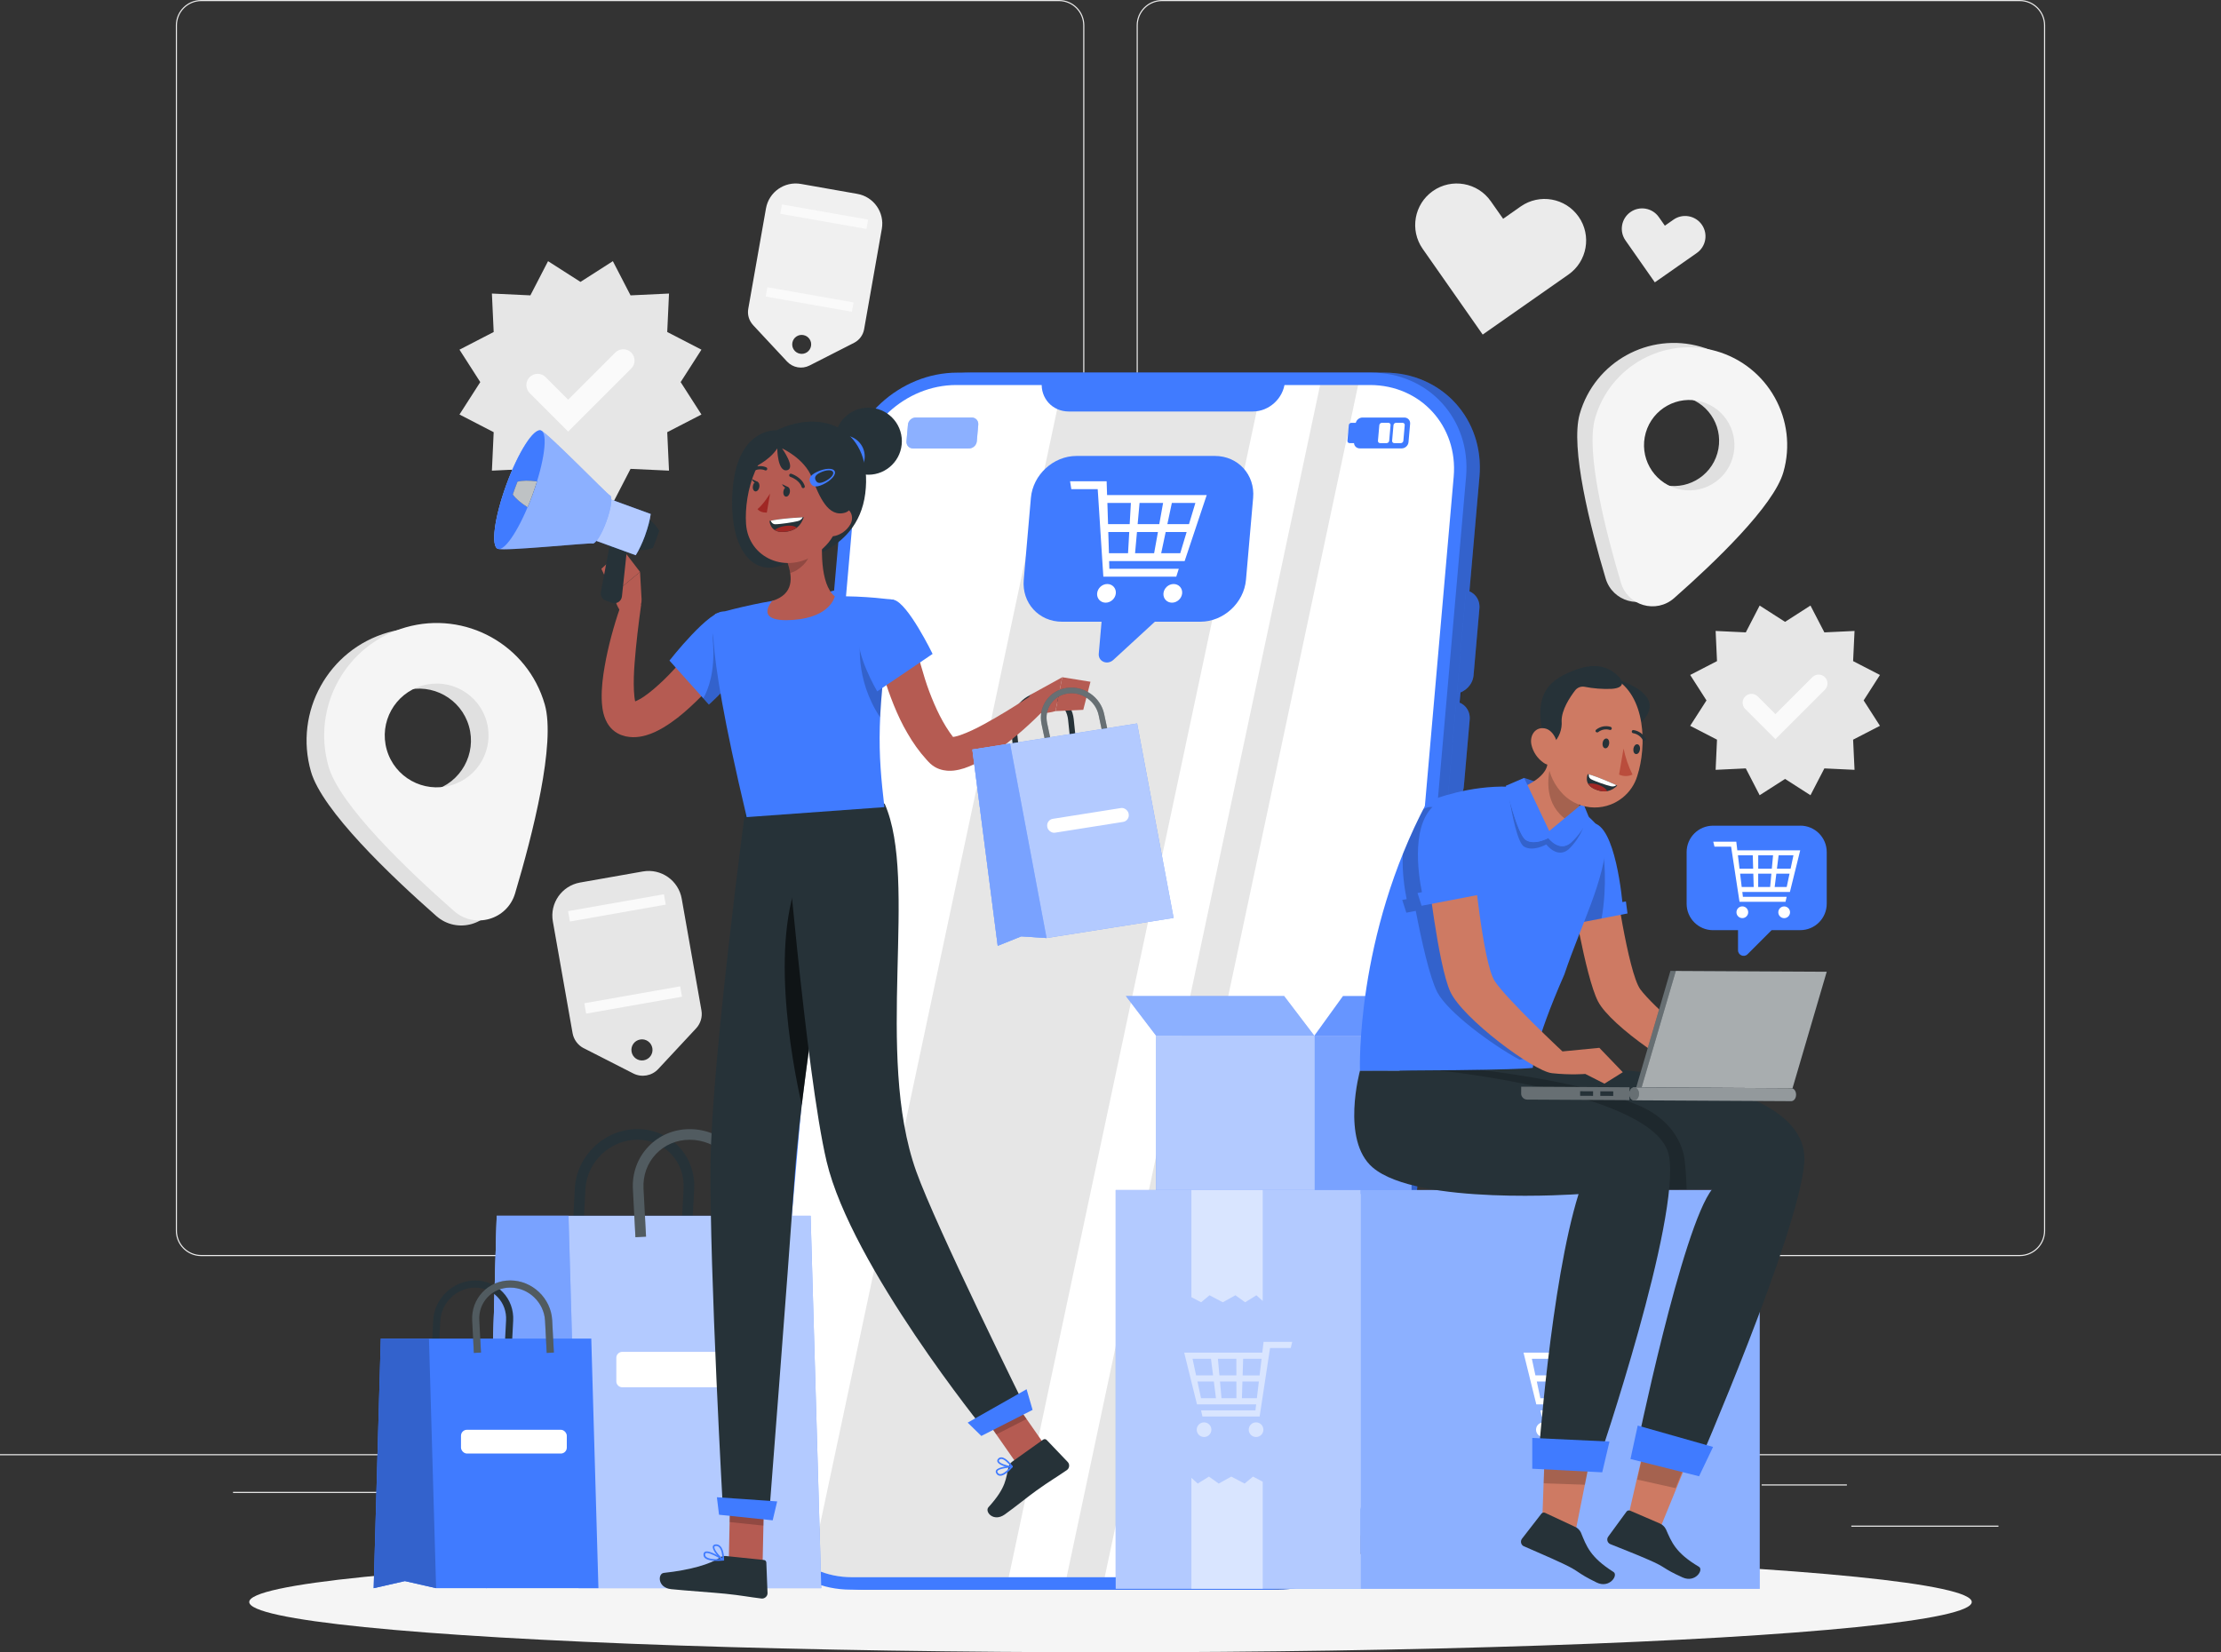 <?xml version="1.0" encoding="UTF-8"?>
<svg id="Layer_2" data-name="Layer 2" xmlns="http://www.w3.org/2000/svg" viewBox="0 0 500 372.06">
  <rect x="0" y="0" width="500" height="372.06" fill="#333333" stroke="none"/>
  <defs>
    <style>
      .cls-1 {
        fill: #f0f0f0;
      }

      .cls-2, .cls-3, .cls-4, .cls-5, .cls-6, .cls-7, .cls-8, .cls-9 {
        fill: #fff;
      }

      .cls-10 {
        fill: #fafafa;
      }

      .cls-11, .cls-5 {
        opacity: .5;
      }

      .cls-3, .cls-8 {
        opacity: .4;
      }

      .cls-12 {
        fill: #ba4d3c;
      }

      .cls-13, .cls-9 {
        opacity: .6;
      }

      .cls-14 {
        fill: #f5f5f5;
      }

      .cls-4, .cls-15 {
        opacity: .3;
      }

      .cls-16, .cls-17, .cls-7 {
        opacity: .2;
      }

      .cls-18 {
        fill: #e0e0e0;
      }

      .cls-6 {
        opacity: .7;
      }

      .cls-19 {
        fill: #e6e6e6;
      }

      .cls-20 {
        fill: #ce7a63;
      }

      .cls-17, .cls-8, .cls-21 {
        isolation: isolate;
      }

      .cls-22 {
        fill: #b55b52;
      }

      .cls-23 {
        opacity: .1;
      }

      .cls-24 {
        fill: #ebebeb;
      }

      .cls-25, .cls-21 {
        fill: #407bff;
      }

      .cls-26 {
        fill: #a02724;
      }

      .cls-27 {
        fill: #263238;
      }
    </style>
  </defs>
  <g id="Background_Complete" data-name="Background Complete">
    <rect class="cls-24" x="416.78" y="343.54" width="33.12" height=".25"/>
    <rect class="cls-24" x="322.53" y="346.26" width="8.69" height=".25"/>
    <rect class="cls-24" x="396.59" y="334.26" width="19.19" height=".25"/>
    <rect class="cls-24" x="52.46" y="335.94" width="43.19" height=".25"/>
    <rect class="cls-24" x="104.56" y="335.94" width="6.33" height=".25"/>
    <rect class="cls-24" x="131.47" y="340.16" width="93.68" height=".25"/>
    <g>
      <path class="cls-24" d="m238.4,282.85H45.3c-3.15,0-5.71-2.56-5.71-5.71V5.71c0-3.15,2.56-5.71,5.71-5.71h193.1c3.15,0,5.71,2.56,5.71,5.71v271.43c0,3.15-2.56,5.71-5.71,5.71ZM45.3.25c-3.01,0-5.46,2.45-5.46,5.46v271.43c0,3.01,2.45,5.46,5.46,5.46h193.1c3.01,0,5.46-2.45,5.46-5.46V5.71c0-3.01-2.45-5.46-5.46-5.46H45.3Z"/>
      <path class="cls-24" d="m454.7,282.85h-193.1c-3.15,0-5.71-2.56-5.71-5.71V5.71c0-3.15,2.56-5.71,5.71-5.71h193.1c3.15,0,5.71,2.56,5.71,5.71v271.43c0,3.15-2.56,5.71-5.71,5.71ZM261.6.25c-3.01,0-5.46,2.45-5.46,5.46v271.43c0,3.01,2.45,5.46,5.46,5.46h193.1c3.01,0,5.46-2.45,5.46-5.46V5.71c0-3.01-2.45-5.46-5.46-5.46h-193.1Z"/>
    </g>
    <rect class="cls-24" y="327.45" width="500" height=".25"/>
    <g>
      <polygon class="cls-19" points="130.68 63.48 137.97 58.81 141.95 66.51 150.61 66.1 150.21 74.76 157.91 78.74 153.23 86.04 157.91 93.34 150.21 97.32 150.61 105.98 141.95 105.58 137.97 113.28 130.68 108.6 123.38 113.28 119.4 105.58 110.74 105.98 111.14 97.32 103.44 93.34 108.12 86.04 103.44 78.74 111.14 74.76 110.74 66.1 119.4 66.51 123.38 58.81 130.68 63.48"/>
      <path class="cls-10" d="m127.91,97.18l-8.67-8.67c-.99-.99-.99-2.6,0-3.59h0c.99-.99,2.6-.99,3.59,0l5.08,5.08,10.61-10.61c.99-.99,2.6-.99,3.59,0h0c.99.99.99,2.6,0,3.59l-14.2,14.2Z"/>
    </g>
    <g>
      <polygon class="cls-19" points="401.86 140.03 407.58 136.36 410.71 142.4 417.5 142.08 417.18 148.87 423.22 151.99 419.55 157.72 423.22 163.44 417.18 166.56 417.5 173.35 410.71 173.03 407.58 179.07 401.86 175.4 396.14 179.07 393.02 173.03 386.23 173.35 386.54 166.56 380.5 163.44 384.17 157.72 380.5 151.99 386.54 148.87 386.23 142.08 393.02 142.4 396.14 136.36 401.86 140.03"/>
      <path class="cls-10" d="m399.69,166.45l-6.8-6.8c-.78-.78-.78-2.04,0-2.82h0c.78-.78,2.04-.78,2.82,0l3.98,3.98,8.32-8.32c.78-.78,2.04-.78,2.82,0h0c.78.78.78,2.04,0,2.82l-11.14,11.14Z"/>
    </g>
    <g>
      <path class="cls-19" d="m131.41,236.03l11.15,5.69c1.88.96,4.17.56,5.62-.99l8.53-9.16c1.01-1.09,1.46-2.59,1.2-4.05l-4.44-25.15c-.73-4.11-4.65-6.86-8.76-6.13l-14.12,2.49c-4.11.73-6.86,4.65-6.13,8.76l4.44,25.15c.26,1.46,1.19,2.72,2.51,3.4Zm12.7-1.95c1.29-.23,2.52.63,2.75,1.93.23,1.29-.63,2.52-1.93,2.75-1.29.23-2.52-.63-2.75-1.93-.23-1.29.63-2.52,1.93-2.75Z"/>
      <rect class="cls-10" x="131.59" y="223.99" width="21.91" height="2.37" transform="translate(322.02 422.18) rotate(170)"/>
      <rect class="cls-10" x="127.93" y="203.25" width="21.91" height="2.37" transform="translate(311.16 381.65) rotate(170)"/>
    </g>
    <g>
      <path class="cls-1" d="m169.52,73.19l7.67,8.23c1.3,1.39,3.36,1.75,5.05.89l10.03-5.11c1.19-.61,2.03-1.74,2.26-3.05l3.99-22.62c.65-3.7-1.82-7.22-5.51-7.87l-12.7-2.24c-3.7-.65-7.22,1.82-7.87,5.51l-3.99,22.62c-.23,1.32.17,2.66,1.08,3.64Zm11.33,2.26c1.16.2,1.94,1.31,1.73,2.47-.2,1.16-1.31,1.94-2.47,1.73-1.16-.2-1.94-1.31-1.73-2.47.2-1.16,1.31-1.94,2.47-1.73Z"/>
      <rect class="cls-10" x="172.41" y="66.38" width="19.7" height="2.13" transform="translate(350.05 165.51) rotate(-170)"/>
      <rect class="cls-10" x="175.7" y="47.73" width="19.7" height="2.13" transform="translate(359.81 129.07) rotate(-170)"/>
    </g>
    <path class="cls-24" d="m355.38,48.79h0c-2.96-4.23-8.8-5.26-13.03-2.3l-3.96,2.78-2.78-3.96c-2.96-4.23-8.8-5.26-13.03-2.3h0c-4.23,2.96-5.26,8.8-2.3,13.03l13.51,19.3,19.3-13.51c4.23-2.96,5.26-8.8,2.3-13.03Z"/>
    <path class="cls-24" d="m383.12,50.59h0c-1.45-2.07-4.31-2.58-6.38-1.13l-1.94,1.36-1.36-1.94c-1.45-2.07-4.31-2.58-6.38-1.13h0c-2.07,1.45-2.58,4.31-1.13,6.38l6.61,9.45,9.45-6.61c2.07-1.45,2.58-4.31,1.13-6.38Z"/>
    <g>
      <path class="cls-18" d="m87.36,142.41c-13.44,3.85-21.21,17.88-17.36,31.32,2.5,8.73,17.81,23.37,28.24,32.55,4.65,4.09,11.98,1.99,13.75-3.94,3.97-13.31,9.2-33.84,6.69-42.57-3.85-13.44-17.88-21.21-31.32-17.36Zm10.2,35.57c-6.2,1.78-12.68-1.81-14.45-8.01-1.78-6.2,1.81-12.68,8.01-14.45,6.2-1.78,12.68,1.81,14.45,8.01,1.78,6.2-1.81,12.68-8.01,14.45Z"/>
      <path class="cls-14" d="m91.32,141.27c-13.44,3.85-21.21,17.88-17.36,31.32,2.5,8.73,17.81,23.37,28.24,32.55,4.65,4.09,11.98,1.99,13.75-3.94,3.97-13.31,9.2-33.84,6.69-42.57-3.85-13.44-17.88-21.21-31.32-17.36Zm10.2,35.57c-6.2,1.78-12.68-1.81-14.45-8.01-1.78-6.2,1.81-12.68,8.01-14.45,6.2-1.78,12.68,1.81,14.45,8.01s-1.81,12.68-8.01,14.45Z"/>
    </g>
    <g>
      <path class="cls-18" d="m382.91,78.08c-11.7-3.36-23.91,3.41-27.27,15.12-2.18,7.6,2.37,25.47,5.83,37.07,1.54,5.17,7.92,7,11.97,3.43,9.08-8,22.41-20.74,24.59-28.35,3.36-11.7-3.41-23.91-15.12-27.27Zm-8.88,30.97c-5.4-1.55-8.53-7.18-6.98-12.59,1.55-5.4,7.18-8.53,12.59-6.98,5.4,1.55,8.53,7.18,6.98,12.59s-7.18,8.53-12.59,6.98Z"/>
      <path class="cls-14" d="m386.36,79.06c-11.7-3.36-23.91,3.41-27.27,15.12-2.18,7.6,2.37,25.47,5.83,37.07,1.54,5.17,7.92,7,11.97,3.43,9.08-8,22.41-20.74,24.59-28.35,3.36-11.7-3.41-23.91-15.12-27.27Zm-8.88,30.97c-5.4-1.55-8.53-7.18-6.98-12.59,1.55-5.4,7.18-8.53,12.59-6.98,5.4,1.55,8.53,7.18,6.98,12.59-1.55,5.4-7.18,8.53-12.59,6.98Z"/>
    </g>
  </g>
  <g id="Shadow">
    <ellipse id="_Path_" data-name="&amp;lt;Path&amp;gt;" class="cls-14" cx="250" cy="360.74" rx="193.89" ry="11.32"/>
  </g>
  <g id="Device">
    <g>
      <g>
        <path class="cls-25" d="m188.5,132.92h10.7c2.29,0,3.99,1.86,3.78,4.15l-1.97,22.57c-.2,2.29-2.22,4.15-4.51,4.15h-10.7c-2.29,0-3.99-1.86-3.78-4.15l1.97-22.57c.2-2.29,2.22-4.15,4.51-4.15Z"/>
        <path class="cls-17" d="m308.2,128.1h16.72c3.58,0,6.23,2.9,5.91,6.48l-2.06,23.57c-.31,3.58-3.47,6.48-7.05,6.48h-16.72c-3.58,0-6.23-2.9-5.91-6.48l2.06-23.57c.31-3.58,3.47-6.48,7.05-6.48Z"/>
        <path class="cls-17" d="m304.77,167.26h16.72c3.58,0,6.23,2.9,5.91,6.48l-2.06,23.57c-.31,3.58-3.47,6.48-7.05,6.48h-16.72c-3.58,0-6.23-2.9-5.91-6.48l2.06-23.57c.31-3.58,3.47-6.48,7.05-6.48Z"/>
        <path class="cls-25" d="m218.51,83.91h93.16c12.95,0,22.52,10.49,21.39,23.44l-19.88,227.17c-1.13,12.95-12.55,23.44-25.49,23.44h-93.16c-12.95,0-22.52-10.49-21.39-23.44l19.87-227.17c1.13-12.95,12.55-23.44,25.49-23.44Z"/>
        <path class="cls-17" d="m218.51,83.91h93.16c12.95,0,22.52,10.49,21.39,23.44l-19.88,227.17c-1.13,12.95-12.55,23.44-25.49,23.44h-93.16c-12.95,0-22.52-10.49-21.39-23.44l19.87-227.17c1.13-12.95,12.55-23.44,25.49-23.44Z"/>
        <path class="cls-25" d="m215.5,83.91h93.16c12.95,0,22.52,10.49,21.39,23.44l-19.87,227.17c-1.13,12.95-12.55,23.44-25.49,23.44h-93.16c-12.95,0-22.52-10.49-21.39-23.44l19.88-227.17c1.13-12.95,12.55-23.44,25.49-23.44Z"/>
        <path class="cls-2" d="m327.26,107.35l-19.87,227.16c-1,11.4-11.05,20.65-22.45,20.65h-93.16c-11.4,0-19.84-9.24-18.84-20.65l19.87-227.16c1-11.4,11.05-20.65,22.45-20.65h93.16c11.4,0,19.84,9.24,18.84,20.65Z"/>
        <g class="cls-23">
          <path d="m191.77,355.16h35.32l57.06-268.45h-45l-56.58,266.18c2.69,1.45,5.81,2.28,9.2,2.28Z"/>
          <polygon points="305.75 86.71 297.19 86.71 240.12 355.16 248.69 355.16 305.75 86.71"/>
        </g>
        <path class="cls-25" d="m234.53,86.04c-.31,3.65,2.39,6.6,6.04,6.62h41.5c3.65-.01,6.86-2.97,7.19-6.62h-54.73Z"/>
        <path class="cls-25" d="m306.73,94.02h9.42c.79,0,1.37.64,1.3,1.42l-.36,4.11c-.07.79-.76,1.42-1.55,1.42h-9.42c-.79,0-1.37-.64-1.3-1.42l.36-4.11c.07-.79.76-1.42,1.55-1.42Z"/>
        <path class="cls-21" d="m206.15,94.02h12.61c.89,0,1.54.72,1.47,1.61l-.33,3.74c-.08.89-.86,1.61-1.75,1.61h-12.61c-.89,0-1.54-.72-1.47-1.61l.33-3.74c.08-.89.86-1.61,1.75-1.61Z"/>
        <path class="cls-8" d="m206.15,94.02h12.61c.89,0,1.54.72,1.47,1.61l-.33,3.74c-.08.89-.86,1.61-1.75,1.61h-12.61c-.89,0-1.54-.72-1.47-1.61l.33-3.74c.08-.89.86-1.61,1.75-1.61Z"/>
        <path class="cls-25" d="m304.22,95.21h1.48c.29,0,.5.23.48.52l-.31,3.53c-.03.29-.28.52-.57.52h-1.48c-.29,0-.5-.23-.48-.52l.31-3.53c.03-.29.28-.52.57-.52Z"/>
        <path class="cls-2" d="m314.28,95.21h1.48c.29,0,.5.23.48.52l-.31,3.53c-.03.29-.28.52-.57.52h-1.48c-.29,0-.5-.23-.48-.52l.31-3.53c.03-.29.28-.52.57-.52Z"/>
        <path class="cls-2" d="m311.09,95.21h1.48c.29,0,.5.23.48.52l-.31,3.53c-.03.29-.28.52-.57.52h-1.48c-.29,0-.5-.23-.48-.52l.31-3.53c.03-.29.28-.52.57-.52Z"/>
        <g>
          <g>
            <path class="cls-25" d="m327.83,157.99l-2.03,23.23c1.95-.36,3.56-2.05,3.74-4.07l1.32-15.08c.18-2.03-1.13-3.71-3.02-4.07Z"/>
            <path class="cls-17" d="m327.83,157.99l-2.03,23.23c1.95-.36,3.56-2.05,3.74-4.07l1.32-15.08c.18-2.03-1.13-3.71-3.02-4.07Z"/>
          </g>
          <g>
            <path class="cls-25" d="m330.02,132.92l-2.03,23.23c1.95-.36,3.56-2.05,3.74-4.07l1.32-15.08c.18-2.03-1.13-3.71-3.02-4.07Z"/>
            <path class="cls-17" d="m330.02,132.92l-2.03,23.23c1.95-.36,3.56-2.05,3.74-4.07l1.32-15.08c.18-2.03-1.13-3.71-3.02-4.07Z"/>
          </g>
        </g>
      </g>
      <g>
        <path class="cls-25" d="m273.51,102.67h-31.16c-5.21,0-9.81,4.23-10.27,9.44l-1.61,18.45c-.46,5.21,3.4,9.44,8.61,9.44h8.91l-.63,7.18c-.16,1.78,1.92,2.67,3.29,1.41l9.34-8.59h10.24c5.21,0,9.81-4.23,10.27-9.44l1.61-18.45c.46-5.21-3.4-9.44-8.61-9.44Z"/>
        <g>
          <path class="cls-2" d="m264.19,111.48h-14.96c-.04-1.24-.06-1.86-.1-3.1h-8.23c.11.71.17,1.06.28,1.77h5.94c.03.53.05.8.09,1.33.17,2.62.25,3.93.42,6.55.05.71.07,1.06.11,1.77.17,2.62.25,3.93.42,6.55.09,1.4.14,2.1.23,3.5h16.42c.23-.71.34-1.06.56-1.77h-15.63c-.02-.69-.03-1.04-.05-1.73h17c.88-2.62,1.31-3.93,2.19-6.55.24-.71.35-1.06.59-1.77.88-2.62,1.31-3.93,2.19-6.55h-7.48Zm-14.9,1.77h5.3c-.11,1.91-.16,2.87-.27,4.78h-4.87c-.06-1.91-.09-2.87-.15-4.78Zm.36,11.33c-.06-1.91-.09-2.87-.15-4.78h4.72c-.11,1.91-.16,2.87-.27,4.78h-4.29Zm10.17,0h-4.29c.17-1.91.26-2.87.43-4.78h4.72c-.34,1.91-.51,2.87-.86,4.78Zm1.17-6.55h-4.88c.17-1.91.26-2.87.43-4.78h5.3c-.34,1.91-.51,2.87-.86,4.78Zm4.71,6.55h-4.29c.41-1.91.61-2.87,1.01-4.78h4.72c-.58,1.91-.86,2.87-1.44,4.78Zm1.97-6.55h-4.87c.41-1.91.61-2.87,1.01-4.78h5.3c-.58,1.91-.86,2.87-1.44,4.78Z"/>
          <path class="cls-2" d="m249.28,131.51c-1.16,0-2.18.94-2.29,2.1-.1,1.16.76,2.1,1.92,2.1s2.18-.94,2.29-2.1c.1-1.16-.76-2.1-1.92-2.1Z"/>
          <path class="cls-2" d="m264.21,131.51c-1.16,0-2.18.94-2.29,2.1-.1,1.16.76,2.1,1.92,2.1s2.18-.94,2.29-2.1c.1-1.16-.76-2.1-1.92-2.1Z"/>
        </g>
      </g>
    </g>
  </g>
  <g id="Box">
    <g>
      <g>
        <rect class="cls-25" x="260.27" y="233.23" width="35.63" height="35.63"/>
        <rect class="cls-25" x="295.89" y="233.23" width="21.88" height="35.63"/>
        <polygon class="cls-25" points="289.09 224.29 253.46 224.29 260.27 233.23 295.89 233.23 289.09 224.29"/>
        <rect class="cls-4" x="295.89" y="233.23" width="21.88" height="35.63"/>
        <polygon class="cls-3" points="289.09 224.29 253.46 224.29 260.27 233.23 295.89 233.23 289.09 224.29"/>
        <polygon class="cls-25" points="302.34 224.29 324.22 224.29 317.78 233.23 295.89 233.23 302.34 224.29"/>
        <rect class="cls-9" x="260.27" y="233.23" width="35.63" height="35.63"/>
        <polygon class="cls-7" points="302.34 224.29 324.22 224.29 317.78 233.23 295.89 233.23 302.34 224.29"/>
      </g>
      <g>
        <g>
          <g>
            <rect class="cls-25" x="306.35" y="267.97" width="89.8" height="89.8"/>
            <rect class="cls-3" x="306.35" y="267.97" width="89.8" height="89.8"/>
            <rect class="cls-25" x="251.17" y="267.97" width="55.16" height="89.8"/>
            <rect class="cls-9" x="251.17" y="267.97" width="55.16" height="89.8"/>
          </g>
          <polygon class="cls-5" points="268.21 267.97 268.21 292.09 270.4 293.25 272.29 291.67 275.28 293.25 278.12 291.67 280.32 293.25 282.84 291.67 284.27 292.96 284.27 267.97 268.21 267.97"/>
        </g>
        <polygon class="cls-5" points="284.27 357.77 284.27 333.65 282.08 332.5 280.19 334.07 277.2 332.5 274.36 334.07 272.16 332.5 269.64 334.07 268.21 332.78 268.21 357.77 284.27 357.77"/>
        <g>
          <path class="cls-2" d="m342.98,304.59c.51,2.05.76,3.08,1.27,5.13.14.56.21.83.34,1.39.51,2.05.76,3.08,1.27,5.13h13.32c-.06.54-.1.81-.16,1.35h-12.25c.13.55.19.83.32,1.39h12.87c.17-1.1.25-1.65.42-2.74.31-2.05.47-3.08.78-5.13.08-.55.13-.83.21-1.39.31-2.05.47-3.08.78-5.13.06-.42.09-.62.16-1.04h4.65c.14-.55.21-.83.34-1.39h-6.45c-.12.97-.17,1.46-.29,2.43h-17.59Zm16.98,5.13h-3.82c.05-1.5.07-2.25.11-3.74h4.15c-.18,1.5-.27,2.25-.45,3.74Zm-3.98,5.13c.05-1.5.07-2.25.11-3.75h3.7c-.18,1.5-.27,2.25-.45,3.75h-3.36Zm-4.95-3.75h3.7c0,1.5,0,2.25.01,3.75h-3.36c-.14-1.5-.21-2.25-.34-3.75Zm-.47-5.13h4.16c0,1.5,0,2.25.01,3.74h-3.82c-.14-1.5-.21-2.25-.34-3.74Zm-4.6,5.13h3.7c.19,1.5.28,2.25.47,3.75h-3.36c-.32-1.5-.48-2.25-.8-3.75Zm-1.1-5.13h4.15c.19,1.5.28,2.25.47,3.74h-3.82c-.32-1.5-.48-2.25-.8-3.74Z"/>
          <circle class="cls-2" cx="359.16" cy="321.94" r="1.65"/>
          <circle class="cls-2" cx="347.45" cy="321.94" r="1.65"/>
        </g>
        <g class="cls-11">
          <path class="cls-2" d="m266.59,304.59c.51,2.05.76,3.08,1.27,5.13.14.56.21.83.34,1.39.51,2.05.76,3.08,1.27,5.13h13.32c-.06.54-.1.81-.16,1.35h-12.25c.13.55.19.83.32,1.39h12.87c.17-1.1.25-1.65.42-2.74.31-2.05.47-3.08.78-5.13.08-.55.13-.83.21-1.39.31-2.05.47-3.08.78-5.13.06-.42.09-.62.16-1.04h4.65c.14-.55.21-.83.34-1.39h-6.45c-.12.97-.17,1.46-.29,2.43h-17.59Zm16.98,5.13h-3.82l.11-3.74h4.15c-.18,1.5-.27,2.25-.45,3.74Zm-3.98,5.13c.05-1.5.07-2.25.11-3.75h3.7c-.18,1.5-.27,2.25-.45,3.75h-3.36Zm-4.95-3.75h3.7c0,1.5,0,2.25.01,3.75h-3.36c-.14-1.5-.21-2.25-.34-3.75Zm-.47-5.13h4.16c0,1.5,0,2.25.01,3.74h-3.82c-.14-1.5-.21-2.25-.34-3.74Zm-4.6,5.13h3.7c.19,1.5.28,2.25.47,3.75h-3.36c-.32-1.5-.48-2.25-.8-3.75Zm-1.1-5.13h4.15c.19,1.5.28,2.25.47,3.74h-3.82c-.32-1.5-.48-2.25-.8-3.74Z"/>
          <circle class="cls-2" cx="282.77" cy="321.94" r="1.65"/>
          <circle class="cls-2" cx="271.06" cy="321.94" r="1.65"/>
        </g>
      </g>
    </g>
  </g>
  <g id="Character_2" data-name="Character 2">
    <g>
      <g>
        <g>
          <path class="cls-20" d="m363.36,196.52s3.11,22.39,5.91,26.25c2.8,3.86,15.38,14.54,15.38,14.54l7.95-1.16,5.33,5.04-3.86,2.67-4.25-1.91s-3.17.43-7.22.17c-4.06-.25-19.91-10.96-22.84-16.61-2.92-5.64-6.22-26.38-6.22-26.38l9.81-2.62Z"/>
          <path class="cls-25" d="m366.03,202.99l-.79.14c-.55-5.26-2.75-21.25-8.78-17.14-5.79,3.95-4.17,15.15-3.32,19.34l-.96.17.88,2.76,13.33-2.56-.36-2.73Z"/>
          <path class="cls-16" d="m361,192.41l-1.47-3.15-4.62,4.63s-1.31,1.97-2.64,4c.07,2.99.52,5.78.85,7.44l-.96.17.88,2.76,7.52-1.44c1.37-7.82.43-14.42.43-14.42Z"/>
        </g>
        <path class="cls-27" d="m361.46,152.24s15.9,3.43,7.45,10.99l-6.98-6.11-.47-4.87Z"/>
        <polygon class="cls-20" points="383.53 320.13 373.41 344.92 366.39 342.19 372.05 317.55 383.53 320.13"/>
        <polygon class="cls-17" points="372.55 315.8 368.56 333.17 377.21 335.1 384.03 318.37 372.55 315.8"/>
        <path class="cls-27" d="m375.03,344.34c1.29,2.92,2.16,5.34,7.43,8.46,1.15.66-.79,3.7-3.66,2.41-4.74-2.14-3.5-2.18-7.57-3.94-3.41-1.5-5.94-2.42-8.73-3.57-.07-.03-.14-.07-.2-.12,0,0-.01,0-.02-.01-.49-.37-.59-1.07-.22-1.56l4.1-5.61c.18-.26.52-.35.81-.23l6.64,2.86c.61.25,1.11.71,1.41,1.3Z"/>
        <path class="cls-27" d="m406.18,261.87c-1.29,16.01-24.27,68.89-24.27,68.89l-13.64-3.8s10.42-50.81,17.22-59.22c0,0-2.22.04-5.79.07-12.43.11-41.24.09-49.55-2.12-5.93-1.58-18.32-4.75-15.05-24.59l15.36-.53,17.89-.62s59.6.05,57.83,21.92Z"/>
        <path class="cls-17" d="m379.7,267.81c-12.43.11-41.24.09-49.55-2.12-5.93-1.58-18.32-4.75-15.05-24.59l15.36-.53c12.09,1.43,27.89,3.82,38.66,8.45,5.24,2.25,8.88,6.31,9.95,11.09.31,1.4.54,4.77.63,7.7Z"/>
        <polygon class="cls-20" points="359.81 319.25 354.75 344.52 347.14 344.16 348.04 318.89 359.81 319.25"/>
        <polygon class="cls-17" points="359.81 319.25 348.04 318.89 347.52 334.01 356.79 334.33 359.81 319.25"/>
        <path class="cls-27" d="m355.91,345.12c1.24,3.03,2.05,5.52,7.33,8.86,1.14.74-.93,3.79-3.8,2.37-4.76-2.33-3.5-2.32-7.58-4.25-3.45-1.63-6-2.65-8.79-3.91l-.22-.11s0,0,0,0c-.5-.39-.59-1.11-.2-1.61l4.35-5.61c.2-.25.54-.34.83-.2l6.66,3.11c.62.25,1.13.73,1.42,1.34Z"/>
        <path class="cls-27" d="m306.17,241.08s-4.34,15.63,2.84,21.8c10.05,8.64,46.36,6.01,46.36,6.01-6.27,20.08-9.07,59.95-9.07,59.95h13.61s18.54-54.54,15.8-68.65c-2.74-14.1-51.38-19.09-51.38-19.09l-18.17-.02Z"/>
        <polygon class="cls-25" points="367.06 328.54 382.5 332.43 385.65 325.82 368.69 321.01 367.06 328.54"/>
        <polygon class="cls-25" points="344.95 330.73 360.7 331.54 362.33 324.61 344.95 323.8 344.95 330.73"/>
        <path class="cls-25" d="m352.17,219.44c3.96-11.79,9.01-20.76,9.57-30.81-13.69-19.76-40.46-8.08-40.46-8.08-16.2,30.39-15.12,60.53-15.12,60.53,36.81,0,38.92-.63,38.92-.63,0,0,.14-5.21,7.09-21.01Z"/>
        <path class="cls-17" d="m339.81,179.97c.59,3.47,1.82,9.76,3.28,10.67,2.03,1.22,5.02-.49,5.02-.49,0,0,2.43,3.29,5.02,1.1,1.44-1.38,2.57-3.06,3.3-4.92-.76,1.29-1.71,2.45-2.83,3.44-2.6,2.18-5.03-1.09-5.03-1.09,0,0-3,1.69-5.02.49-1.31-.79-2.85-5.77-3.74-9.19Z"/>
        <g>
          <polygon class="cls-25" points="343.11 175.17 346.77 176.42 343.9 178.92 343.11 175.17"/>
          <polygon class="cls-16" points="343.11 175.17 346.77 176.42 343.9 178.92 343.11 175.17"/>
        </g>
        <path class="cls-20" d="m354.71,178.93l1.01,2.95s-5.22,5.46-6.72,5.52c-1.5.06-5.9-10.27-5.9-10.27,5.81-2.63,5.27-5.52,5.27-5.52l6.33,7.32Z"/>
        <path class="cls-17" d="m352.81,184.72c1.54-1.41,2.91-2.84,2.91-2.84l-1.01-2.95-5.65-6.53c-.72,2.84-1.44,8.79,3.75,12.32Z"/>
        <path class="cls-25" d="m357.69,184c-.94,2.2-2.34,4.18-4.09,5.81-2.6,2.18-5.03-1.09-5.03-1.09,0,0-2.99,1.69-5.01.49s-4.56-12.27-4.56-12.27l4.11-1.77,5.66,11.96,7.63-6.31,1.29,3.19Z"/>
        <path class="cls-20" d="m348.16,161.52c0-1.77.45-3.52,1.33-5.06,2.77-4.86,8.95-6.56,13.81-3.79,7.25,3.92,7.45,15.34,5.3,22.03-.58,1.95-1.75,3.67-3.34,4.94-4.32,3.45-10.62,2.75-14.07-1.57-3.57-4.38-3.1-8.87-3.01-16.58l-.02.02Z"/>
        <path class="cls-27" d="m361.68,166.3c.42.03.67.61.57,1.22-.1.61-.48,1.03-.89.98-.41-.04-.67-.61-.57-1.22.09-.62.47-1.02.89-.98Z"/>
        <path class="cls-27" d="m368.61,167.6c.42.04.68.59.58,1.22-.1.62-.48,1.03-.9.98-.42-.04-.66-.6-.57-1.22.1-.61.47-1.03.89-.98Z"/>
        <path class="cls-27" d="m359.82,164.84c.72-.56,1.68-.74,2.55-.48h0s0,0,.01,0c.19.06.39-.04.45-.22h0c.06-.19-.04-.39-.22-.46-1.13-.35-2.36-.11-3.29.64h0c-.15.13-.17.35-.05.5.05.04.1.06.16.08.13.06.27.04.37-.06Z"/>
        <path class="cls-27" d="m370.36,166.79h0c.17-.11.22-.33.12-.5-.57-1.04-1.61-1.74-2.79-1.9h0c-.16,0-.29.12-.33.27,0,0,0,0,0,0-.05.2.08.4.27.44.95.15,1.78.73,2.23,1.58.06.1.17.17.29.18.08,0,.15-.04.2-.09Z"/>
        <path class="cls-12" d="m364.5,174.42c.96.44,2.06.44,3.02,0-.93-1.86-1.6-3.84-2.02-5.87l-1.01,5.88Z"/>
        <path class="cls-27" d="m347.68,166.51c-2.99-10.91,1.85-13.75,7.09-15.7,5.24-1.95,8.14-.08,9.82,1.76.52.57,1.56,2.32-1.8,2.55-2.04.08-4.08-.08-6.08-.47-.81-.15-1.64.18-2.13.84-1.16,1.51-3.04,4.35-3.02,6.84.15,1.91-.56,3.79-1.94,5.12l-1.95-.94Z"/>
        <path class="cls-25" d="m343.9,221.29h.01c.73,0,1.32.6,1.31,1.33s-.6,1.32-1.33,1.31c-.73,0-1.32-.6-1.31-1.33,0-.73.6-1.31,1.32-1.31Z"/>
        <path class="cls-25" d="m341.02,235.24h.02c.73,0,1.32.6,1.31,1.33,0,.73-.6,1.32-1.33,1.31-.73,0-1.32-.6-1.31-1.33,0-.72.59-1.31,1.31-1.31Z"/>
        <path class="cls-20" d="m347.76,164.02c2.11.39,3.13,3.38,3.15,5.34.02,2.11-1.5,3.69-3.37,2.43-1.42-.98-2.42-2.45-2.79-4.14-.41-2.08.9-4.02,3.01-3.63Z"/>
        <g>
          <path class="cls-27" d="m357.44,174.31s1.88.39,6.65,2.59c-1.22,1.18-2.8,1.87-5.24.72-2.43-1.15-1.41-3.31-1.41-3.31Z"/>
          <path class="cls-26" d="m360.51,177.01c-1.17-.56-2.15-.68-2.98-.53.23.41.65.81,1.33,1.14,1.17.55,2.14.68,2.98.53-.23-.41-.64-.81-1.32-1.13Z"/>
          <path class="cls-2" d="m357.68,174.36c0,.37-.01.74.42,1.06.96.53,3.64,1.42,4.39,1.59.47.13.91.15,1.4-.21-3.68-1.69-5.59-2.27-6.21-2.44Z"/>
        </g>
        <g>
          <rect class="cls-27" x="365.32" y="244.89" width="18.1" height="2.91" transform="translate(747.42 494.69) rotate(-179.69)"/>
          <path class="cls-27" d="m342.43,244.79h23.03c.75,0,1.36.61,1.36,1.36v1.54h-24.39v-2.91h0Z" transform="translate(707.93 494.37) rotate(-179.69)"/>
          <path class="cls-4" d="m342.43,244.79h23.03c.75,0,1.36.61,1.36,1.36v1.54h-24.39v-2.91h0Z" transform="translate(707.93 494.37) rotate(-179.69)"/>
          <rect class="cls-27" x="360.25" y="245.76" width="2.91" height="1.03" transform="translate(722.09 494.49) rotate(-179.69)"/>
          <rect class="cls-27" x="355.72" y="245.74" width="2.91" height="1.03" transform="translate(713.02 494.43) rotate(-179.69)"/>
          <polygon class="cls-27" points="370.28 244.87 368.35 244.86 376.05 218.63 377.98 218.64 370.28 244.87"/>
          <polygon class="cls-4" points="370.28 244.87 368.35 244.86 376.05 218.63 377.98 218.64 370.28 244.87"/>
          <polygon class="cls-27" points="369.57 244.87 403.54 245.05 411.24 218.82 377.27 218.64 369.57 244.87"/>
          <polygon class="cls-9" points="369.57 244.87 403.54 245.05 411.24 218.82 377.27 218.64 369.57 244.87"/>
          <path class="cls-27" d="m367.91,244.86c.37,0,34.99.19,35.36.19.6,0,1.08.66,1.07,1.46,0,.8-.49,1.45-1.09,1.45-.6,0-34.77-.19-35.36-.19-.6,0-1.08-.66-1.07-1.46,0-.8.49-1.45,1.09-1.45Z"/>
          <path class="cls-5" d="m367.91,244.86c.37,0,34.99.19,35.36.19.6,0,1.08.66,1.07,1.46,0,.8-.49,1.45-1.09,1.45-.6,0-34.77-.19-35.36-.19-.6,0-1.08-.66-1.07-1.46,0-.8.49-1.45,1.09-1.45Z"/>
          <path class="cls-27" d="m366.82,246.31c0,.8.48,1.46,1.07,1.46.6,0,1.08-.64,1.09-1.45,0-.8-.48-1.46-1.07-1.46-.6,0-1.08.64-1.09,1.45Z"/>
          <path class="cls-4" d="m366.82,246.31c0,.8.48,1.46,1.07,1.46.6,0,1.08-.64,1.09-1.45,0-.8-.48-1.46-1.07-1.46-.6,0-1.08.64-1.09,1.45Z"/>
        </g>
        <path class="cls-16" d="m333.43,220.58c-1.63-2.25-3.36-10.54-4.57-17.4l1.57-.3-.37-2.84-.82.15c-.56-5.37-2.78-21.48-8.8-17.99-1.75,3.41-3.28,6.82-4.63,10.2-.21,3.94.42,7.91.86,10.07l-.99.18.92,2.87,2.12-.41c1.28,6.62,3.12,14.99,4.85,18.32,2.26,4.36,11.97,11.64,18.52,15.19,7.33-1.3,9.02-2.22,9.02-2.22,0,0-.24-.29-.5-.9l-1.18.17s-13.07-11.1-15.98-15.1Z"/>
        <g>
          <path class="cls-20" d="m331.64,193.42s2.14,23.38,4.86,27.51c2.72,4.14,15.25,15.83,15.25,15.83l8.3-.81,5.28,5.49-4.13,2.58-4.32-2.19s-3.31.29-7.5-.17c-4.19-.46-20.12-12.34-22.88-18.34-2.76-6-5.17-27.67-5.17-27.67l10.31-2.24Z"/>
          <path class="cls-25" d="m333.5,198.47l-.82.15c-.57-5.46-2.86-22.07-9.12-17.8-6.01,4.1-4.33,15.74-3.45,20.09l-.99.18.91,2.87,13.84-2.65-.37-2.84Z"/>
        </g>
      </g>
      <g>
        <path class="cls-25" d="m405.29,185.93h-19.64c-3.29,0-5.95,2.66-5.95,5.95v11.63c0,3.29,2.66,5.95,5.95,5.95h5.62v4.52c0,1.12,1.36,1.69,2.15.89l5.42-5.42h6.45c3.29,0,5.95-2.66,5.95-5.95v-11.63c0-3.29-2.66-5.95-5.95-5.95Z"/>
        <g>
          <path class="cls-2" d="m400.54,191.48h-9.43c-.09-.78-.14-1.17-.23-1.95h-5.19c.11.45.17.67.28,1.12h3.74c.05.33.08.5.13.84.25,1.65.38,2.48.63,4.13.07.45.1.67.17,1.12.25,1.65.38,2.48.63,4.13.13.88.2,1.32.34,2.2h10.35c.1-.45.15-.67.26-1.12h-9.85c-.05-.44-.08-.65-.13-1.09h10.71c.41-1.65.61-2.48,1.02-4.13.11-.45.17-.67.28-1.12.41-1.65.61-2.48,1.02-4.13h-4.71Zm-9.29,1.12h3.34c.04,1.2.05,1.81.09,3.01h-3.07c-.14-1.2-.22-1.81-.36-3.01Zm.85,7.14c-.14-1.2-.22-1.81-.36-3.01h2.97c.04,1.2.05,1.81.09,3.01h-2.7Zm6.41,0h-2.7c0-1.2,0-1.81,0-3.01h2.97c-.11,1.2-.17,1.81-.28,3.01Zm.38-4.13h-3.07c0-1.2,0-1.81,0-3.01h3.34c-.11,1.2-.17,1.81-.28,3.01Zm3.33,4.13h-2.7c.15-1.2.23-1.81.38-3.01h2.97c-.26,1.2-.39,1.81-.64,3.01Zm.88-4.13h-3.07c.15-1.2.23-1.81.38-3.01h3.34c-.26,1.2-.39,1.81-.64,3.01Z"/>
          <path class="cls-2" d="m392.24,204.1c-.73,0-1.32.59-1.32,1.32s.59,1.32,1.32,1.32,1.32-.59,1.32-1.32-.59-1.32-1.32-1.32Z"/>
          <circle class="cls-2" cx="401.66" cy="205.43" r="1.32"/>
        </g>
      </g>
    </g>
  </g>
  <g id="Bag">
    <g>
      <path class="cls-27" d="m131.22,278.6l-2.39-.13.57-10.84c.39-7.38,6.7-13.38,14.08-13.38,3.6,0,6.91,1.4,9.33,3.95,2.42,2.55,3.65,5.95,3.47,9.55l-.57,10.84-2.39-.13.57-10.84c.15-2.94-.84-5.7-2.81-7.77-1.96-2.07-4.66-3.21-7.59-3.21-6.12,0-11.37,4.98-11.69,11.11l-.57,10.84Z"/>
      <polygon class="cls-25" points="182.49 273.78 111.82 273.78 109.42 357.63 119.9 355.24 130.38 357.63 184.89 357.63 182.49 273.78"/>
      <polygon class="cls-9" points="182.49 273.78 111.82 273.78 109.42 357.63 119.9 355.24 130.38 357.63 184.89 357.63 182.49 273.78"/>
      <polygon class="cls-25" points="130.38 357.63 119.9 355.24 109.42 357.63 111.82 273.78 127.99 273.78 130.38 357.63"/>
      <polygon class="cls-4" points="130.38 357.63 119.9 355.24 109.42 357.63 111.82 273.78 127.99 273.78 130.38 357.63"/>
      <path class="cls-27" d="m167.53,278.6l-.57-10.84c-.32-6.12-5.56-11.11-11.69-11.11-2.93,0-5.63,1.14-7.59,3.21-1.97,2.07-2.96,4.83-2.81,7.77l.57,10.84-2.39.13-.57-10.84c-.19-3.6,1.04-7,3.47-9.55,2.42-2.55,5.73-3.95,9.33-3.95,7.38,0,13.69,6,14.08,13.38l.57,10.84-2.39.13Z"/>
      <g class="cls-16">
        <path class="cls-2" d="m167.53,278.6l-.57-10.84c-.32-6.12-5.56-11.11-11.69-11.11-2.93,0-5.63,1.14-7.59,3.21-1.97,2.07-2.96,4.83-2.81,7.77l.57,10.84-2.39.13-.57-10.84c-.19-3.6,1.04-7,3.47-9.55,2.42-2.55,5.73-3.95,9.33-3.95,7.38,0,13.69,6,14.08,13.38l.57,10.84-2.39.13Z"/>
      </g>
      <path class="cls-2" d="m140.09,304.41h32.85c.74,0,1.34.6,1.34,1.34v5.3c0,.74-.6,1.34-1.34,1.34h-32.85c-.74,0-1.34-.6-1.34-1.34v-5.3c0-.74.6-1.34,1.34-1.34Z"/>
    </g>
    <g>
      <path class="cls-27" d="m98.74,304.66l-1.6-.08.38-7.27c.26-4.94,4.49-8.97,9.44-8.97,2.41,0,4.63.94,6.25,2.65,1.62,1.71,2.45,3.99,2.32,6.4l-.38,7.27-1.6-.08.38-7.27c.1-1.97-.57-3.82-1.88-5.21-1.32-1.39-3.12-2.15-5.09-2.15-4.1,0-7.62,3.34-7.83,7.45l-.38,7.27Z"/>
      <polygon class="cls-25" points="133.11 301.42 85.73 301.42 84.12 357.63 91.15 356.03 98.18 357.63 134.72 357.63 133.11 301.42"/>
      <polygon class="cls-25" points="98.18 357.63 91.15 356.03 84.12 357.63 85.73 301.42 96.57 301.42 98.18 357.63"/>
      <polygon class="cls-16" points="98.18 357.63 91.15 356.03 84.12 357.63 85.73 301.42 96.57 301.42 98.18 357.63"/>
      <path class="cls-27" d="m123.08,304.66l-.38-7.27c-.21-4.11-3.73-7.45-7.83-7.45-1.97,0-3.77.76-5.09,2.15-1.32,1.39-1.99,3.24-1.88,5.21l.38,7.27-1.6.08-.38-7.27c-.13-2.42.7-4.69,2.32-6.4,1.62-1.71,3.84-2.65,6.25-2.65,4.95,0,9.18,4.02,9.44,8.97l.38,7.27-1.6.08Z"/>
      <g class="cls-16">
        <path class="cls-2" d="m123.08,304.66l-.38-7.27c-.21-4.11-3.73-7.45-7.83-7.45-1.97,0-3.77.76-5.09,2.15-1.32,1.39-1.99,3.24-1.88,5.21l.38,7.27-1.6.08-.38-7.27c-.13-2.42.7-4.69,2.32-6.4,1.62-1.71,3.84-2.65,6.25-2.65,4.95,0,9.18,4.02,9.44,8.97l.38,7.27-1.6.08Z"/>
      </g>
      <rect class="cls-2" x="103.78" y="321.96" width="23.82" height="5.35" rx="1.34" ry="1.34"/>
    </g>
  </g>
  <g id="Character_1" data-name="Character 1">
    <g>
      <polygon class="cls-22" points="171.68 352.15 164.07 351.35 164.45 333.58 172.06 334.37 171.68 352.15"/>
      <polygon class="cls-22" points="236.06 326.64 229.25 330.12 219.01 315.44 225.83 311.97 236.06 326.64"/>
      <path class="cls-27" d="m227.83,329.17l7-4.99c.25-.18.59-.15.8.07l4.75,4.97c.49.52.39,1.41-.21,1.82-2.47,1.7-3.75,2.39-6.83,4.59-1.89,1.35-4.52,3.52-7.13,5.39-2.56,1.82-4.6-.62-3.68-1.63,4.13-4.53,3.87-6.53,4.53-9.08.12-.46.4-.86.77-1.13Z"/>
      <path class="cls-27" d="m163.42,350.39l8.55.89c.31.03.54.27.55.58l.27,6.87c.03.71-.65,1.31-1.36,1.23-2.98-.36-4.39-.69-8.15-1.08-2.31-.24-8.98-.7-12.18-1.03-3.12-.33-3.03-3.51-1.67-3.66,6.1-.66,10.49-1.99,12.67-3.47.39-.27.87-.38,1.32-.33Z"/>
      <g class="cls-16">
        <polygon points="164.45 333.58 164.25 342.74 171.86 343.54 172.06 334.38 164.45 333.58"/>
        <polygon points="225.83 311.97 219.01 315.45 224.29 323.01 231.11 319.53 225.83 311.97"/>
      </g>
      <path class="cls-27" d="m168.09,179.98s-7.89,58.72-8.13,82.06c-.24,24.28,2.84,78.77,2.84,78.77l10.29,1.08s4.17-53.6,5.84-77.4c1.82-25.94,11.9-83.8,11.9-83.8l-22.75-.72Z"/>
      <polygon class="cls-25" points="173.95 342.35 161.87 341.09 161.39 337.15 174.96 338.09 173.95 342.35"/>
      <path class="cls-13" d="m181.03,195.06c-8.11,15.11-2.9,43.3-.53,53.8,1.88-15.6,4.81-34.65,7.07-48.63-.91-7.98-2.8-12.13-6.54-5.16Z"/>
      <path class="cls-27" d="m176.29,180.24s5.1,61.47,9.8,81.3c5.57,23.54,35.75,60.73,35.75,60.73l9.3-4.74s-20.45-41.32-24.88-53.77c-9.47-26.57.58-65.41-7.11-82.8l-22.86-.72Z"/>
      <polygon class="cls-25" points="232.46 317.48 220.92 323.35 217.85 320.35 231.11 312.83 232.46 317.48"/>
      <path class="cls-25" d="m225.14,332.31s-.06,0-.09,0c-.34-.04-.61-.25-.8-.61-.14-.27-.08-.49,0-.62.49-.84,3.25-.97,3.57-.99.08,0,.14.04.17.1.03.07.02.14-.03.2-.65.74-1.86,1.96-2.81,1.93Zm2.24-1.84c-1.1.08-2.57.34-2.83.78-.03.06-.06.14.01.27.13.25.3.39.53.42.52.06,1.36-.48,2.29-1.47Z"/>
      <path class="cls-25" d="m227.56,330.45c-.95-.03-2.68-.54-3-1.26-.07-.15-.13-.46.2-.77.21-.2.47-.28.76-.25,1.11.12,2.39,1.9,2.45,1.98.04.05.04.12.02.18-.03.06-.08.1-.15.11-.08,0-.18.01-.28,0Zm-2.13-1.92c-.16,0-.3.05-.43.16-.17.16-.15.27-.12.35.22.49,1.65.99,2.58,1.04-.46-.57-1.32-1.48-1.98-1.55-.02,0-.04,0-.06,0Z"/>
      <path class="cls-25" d="m160.43,351.43c-.76-.08-1.44-.27-1.8-.66-.23-.25-.3-.56-.23-.91.04-.21.16-.37.36-.45.99-.41,3.86,1.45,4.18,1.67.06.04.09.12.08.2-.02.07-.08.13-.16.14-.66.06-1.59.11-2.42.02Zm-1.19-1.72c-.14-.01-.26,0-.34.03-.08.03-.12.09-.14.18-.05.24,0,.44.15.6.42.46,1.66.67,3.38.56-.99-.61-2.32-1.3-3.04-1.37Z"/>
      <path class="cls-25" d="m162.81,351.4s-.05-.01-.07-.02c-.86-.5-2.49-2.33-2.26-3.18.05-.2.23-.44.73-.44.37,0,.7.14.97.42.87.9.84,2.96.83,3.05,0,.06-.04.12-.09.15-.03.02-.07.03-.11.02Zm-1.49-3.27s-.07,0-.11,0c-.33,0-.37.13-.38.17-.14.51.94,1.93,1.81,2.58-.03-.61-.15-1.86-.72-2.45-.17-.18-.37-.28-.6-.3Z"/>
      <path class="cls-22" d="m164.81,148.75c-2.89,3.82-5.92,7.23-9.48,10.5-1.78,1.63-3.67,3.19-5.98,4.57-1.16.68-2.43,1.35-4.05,1.8-.81.22-1.73.39-2.79.38-.52,0-1.09-.07-1.66-.19-.29-.07-.58-.15-.86-.25-.3-.12-.51-.19-.95-.43-.77-.42-1.4-1.01-1.81-1.55-.42-.54-.71-1.08-.91-1.55-.41-.96-.57-1.77-.69-2.52-.21-1.5-.2-2.79-.15-4.05.12-2.5.52-4.82.96-7.12.92-4.57,2.2-8.93,3.76-13.27l4.14,1.07c-.6,4.35-1.14,8.79-1.47,13.09-.17,2.15-.25,4.29-.16,6.27.04.98.15,1.93.33,2.65.09.35.2.64.26.7.05.1.01-.21-.59-.59-.2-.1-.14-.08-.18-.1-.02-.01-.04-.02-.05-.03-.02-.02-.03-.02,0-.04.06-.02.25-.06.52-.16.52-.2,1.26-.59,1.99-1.09,1.48-1.01,3.02-2.37,4.51-3.8,1.49-1.44,2.92-3.02,4.34-4.62,1.42-1.58,2.82-3.3,4.1-4.88l6.88,5.22Z"/>
      <path class="cls-25" d="m163.14,137.75c-3.14-.86-12.43,11-12.43,11l8.88,9.91s10.42-9.4,10.02-13.61c-.41-4.39-1.9-6.03-6.48-7.29Z"/>
      <g>
        <path class="cls-22" d="m144.44,135.03l-.35-6.23-6.01,4.95s.91,4.83,3.94,5.79l1.87-2.63c.39-.55.58-1.21.54-1.87Z"/>
        <polygon class="cls-22" points="140.18 123.68 135.38 128.09 138.08 133.74 144.09 128.79 140.18 123.68"/>
      </g>
      <g>
        <path class="cls-27" d="m137.74,135.73l-1.38-.5c-.78-.28-1.24-1.09-1.09-1.91l2.11-11.22,3.79,1.38-1.16,10.84c-.12,1.09-1.23,1.79-2.26,1.41Z"/>
        <path class="cls-27" d="m147.73,121.47c.24-.65.46-1.29.68-1.93-.59-1.11-1.77-2.3-3.35-3.44-.5,1.23-1,2.52-1.49,3.85s-.93,2.64-1.34,3.91c1.94.14,3.61-.01,4.78-.48.24-.63.48-1.26.72-1.91Z"/>
        <path class="cls-25" d="m145.22,120.56c.66-1.82,1.1-3.53,1.27-4.82l-12.43-4.53-3.38,9.29,12.44,4.53c.69-1.1,1.45-2.67,2.11-4.47Z"/>
        <path class="cls-9" d="m145.22,120.56c.66-1.82,1.1-3.53,1.27-4.82l-12.43-4.53-3.38,9.29,12.44,4.53c.69-1.1,1.45-2.67,2.11-4.47Z"/>
        <path class="cls-25" d="m137.29,111.53c-.57-.21-13.97-14.03-15.5-14.59-1.63-.6-5.13,4.89-7.81,12.25s-3.53,13.8-1.89,14.4c1.54.56,20.68-1.41,21.25-1.2.67.24,2.09-1.99,3.18-4.99,1.09-3,1.44-5.62.77-5.87Z"/>
        <path class="cls-3" d="m137.29,111.53c-.57-.21-13.97-14.03-15.5-14.59-1.63-.6-5.13,4.89-7.81,12.25s-3.53,13.8-1.89,14.4c1.54.56,20.68-1.41,21.25-1.2.67.24,2.09-1.99,3.18-4.99,1.09-3,1.44-5.62.77-5.87Z"/>
        <path class="cls-25" d="m119.9,111.34c-2.68,7.36-6.18,12.84-7.81,12.25s-.79-7.04,1.89-14.4,6.18-12.84,7.81-12.25c1.63.6.79,7.04-1.89,14.4Z"/>
        <path class="cls-27" d="m115.95,109.9c-.18.49-.35.97-.51,1.45.62.9,1.79,1.89,3.33,2.88.39-.92.77-1.88,1.13-2.89.36-1,.69-1.98.99-2.94-1.81-.23-3.35-.22-4.4.07-.18.47-.37.95-.54,1.43Z"/>
        <path class="cls-6" d="m115.95,109.9c-.18.49-.35.97-.51,1.45.62.9,1.79,1.89,3.33,2.88.39-.92.77-1.88,1.13-2.89.36-1,.69-1.98.99-2.94-1.81-.23-3.35-.22-4.4.07-.18.47-.37.95-.54,1.43Z"/>
      </g>
      <path class="cls-16" d="m160.52,144.72c.46,6.65-1.1,10.61-2.19,12.52l1.26,1.41s5.88-5.3,8.63-9.72c-3.1-4.59-8.19-11.19-7.71-4.2Z"/>
      <circle class="cls-27" cx="195.48" cy="99.35" r="7.55"/>
      <path class="cls-25" d="m194.67,102.79c0,2.62-2.12,4.74-4.74,4.74s-4.74-2.12-4.74-4.74,2.12-4.74,4.74-4.74,4.74,2.12,4.74,4.74Z"/>
      <path class="cls-27" d="m174.84,96.9s-10.03-.82-10.02,16.38c.01,11.78,5.72,17.23,12.73,13.27,0,0,15.46-1.27,17.24-15.42,1.78-14.15-9.15-19.42-19.96-14.24Z"/>
      <path class="cls-25" d="m161.1,138.2s-3.54,1.54,7,45.8c12.3-.89,25.01-1.82,31-2.25-1.44-12.58-2.02-20.35,2.13-46.68,0,0-6.6-.94-13.29-.78-5.23.13-9.52.27-14.07,1.02-6.01.99-12.76,2.89-12.76,2.89Z"/>
      <path class="cls-22" d="m185.38,118.54c-.56,4.59-.84,12.95,2.55,15.75,0,0-.9,4.68-9.32,5.3-9.25.67-4.76-4.27-4.76-4.27,4.96-1.57,4.56-5.31,3.42-8.77l8.1-8.01Z"/>
      <path class="cls-16" d="m182.08,121.81l-4.8,4.73c.27.82.5,1.65.62,2.47,1.91-.42,4.41-2.73,4.46-4.76.03-1.01-.08-1.98-.28-2.44Z"/>
      <path class="cls-22" d="m190.56,110.9c-1.73,7.39-2.31,10.56-6.74,13.75-6.66,4.8-15.36,1.05-15.87-6.71-.46-6.99,2.45-17.9,10.28-19.63,7.71-1.7,14.07,5.2,12.34,12.59Z"/>
      <path class="cls-27" d="m177.81,110.85c-.1.61-.51,1.05-.91.98-.4-.07-.64-.62-.53-1.22.1-.61.51-1.05.91-.98s.64.62.53,1.22Z"/>
      <path class="cls-27" d="m170.94,109.67c-.1.61-.51,1.05-.91.98-.4-.07-.64-.62-.53-1.22.1-.61.51-1.05.91-.98.4.07.64.62.53,1.22Z"/>
      <path class="cls-27" d="m170.58,108.51l-1.39-.67s.55,1.27,1.39.67Z"/>
      <path class="cls-26" d="m173.36,111.13s-1.48,2.44-2.83,3.51c.68.89,2.1.78,2.1.78l.73-4.29Z"/>
      <path class="cls-22" d="m191.42,118.09c-.78,1.37-2.12,2.25-3.37,2.57-1.89.48-2.79-1.21-2.23-2.97.5-1.58,2.09-3.74,3.97-3.44,1.85.29,2.53,2.28,1.63,3.85Z"/>
      <path class="cls-27" d="m180.81,109.92c-.15,0-.29-.1-.34-.26-.49-1.6-2.54-2.29-2.56-2.29-.19-.06-.29-.27-.23-.46.06-.19.27-.29.46-.23.1.03,2.43.81,3.03,2.77.06.19-.05.39-.24.45-.04.01-.08.02-.11.02Z"/>
      <path class="cls-27" d="m169.41,106.14c-.12,0-.24-.07-.31-.18-.1-.17-.04-.4.13-.49,1.74-1,3.24-.25,3.3-.22.18.09.25.31.16.49-.09.18-.31.25-.49.16h0s-1.22-.59-2.61.2c-.06.03-.12.05-.19.05Z"/>
      <path class="cls-27" d="m177.45,109.69l-1.39-.67s.55,1.27,1.39.67Z"/>
      <g>
        <path class="cls-27" d="m173.23,117.31s2.01-.57,7.72-.84c-.59,1.75-1.77,3.21-4.69,3.32-2.93.11-3.03-2.48-3.03-2.48Z"/>
        <path class="cls-26" d="m177.55,118.37c-1.41.05-2.42.43-3.15.98.43.28,1.03.46,1.85.43,1.41-.05,2.41-.42,3.14-.98-.43-.28-1.03-.46-1.84-.43Z"/>
        <path class="cls-2" d="m173.49,117.24c.18.36.36.72.94.81,1.19.02,4.22-.46,5.03-.67.52-.11.96-.31,1.25-.9-4.4.22-6.53.62-7.22.77Z"/>
      </g>
      <path class="cls-27" d="m169.24,105.47s3.84-1.56,5.74-4.49c0,0,.04,5.32,2.17,4.91,2.14-.41-1.09-4.92-1.09-4.92,0,0,5.01,2.22,6.71,6.56,1.7,4.35,3.66,9.07,7.51,7.9,3.86-1.18,3-13.48-2.68-16.55l-8.04-1.44-2.36.34c-1.21.18-2.37.6-3.41,1.24h0c-1.58.97-2.82,2.41-3.55,4.11l-1,2.34Z"/>
      <path class="cls-25" d="m187.91,106.11c-.37-.78-2.14-.72-3.96.14-1.82.86-1.89,1.67-1.52,2.45.37.78,1.04,1.24,2.86.38,1.82-.86,2.99-2.19,2.62-2.97Zm-4.29,2.03c-.26-.56-.21-1.14,1.09-1.75s2.57-.66,2.83-.1c.26.56-.58,1.51-1.87,2.12-1.3.61-1.78.29-2.04-.27Z"/>
      <path class="cls-16" d="m197.8,145.33l-2.35-2.02-1.74.78s-1.41,8.65,4.43,17.45c.15-3.33.47-7.08.99-11.56-.73-2.68-1.33-4.65-1.33-4.65Z"/>
      <path class="cls-27" d="m229.48,169.7l-1.27.13-.6-5.73c-.41-3.9,2.41-7.58,6.28-8.19,1.89-.3,3.74.16,5.22,1.3,1.48,1.14,2.41,2.82,2.61,4.72l.6,5.73-1.27.13-.6-5.73c-.16-1.56-.92-2.92-2.12-3.85-1.2-.92-2.71-1.3-4.25-1.05-3.21.51-5.55,3.56-5.21,6.8l.6,5.73Z"/>
      <path class="cls-22" d="m205.91,144c.17.86.42,1.92.64,2.9.24.99.5,1.99.78,2.97.56,1.97,1.15,3.93,1.86,5.82,1.42,3.77,3.14,7.4,5.39,10.3l.21.27.11.14s-.08-.08-.12-.12c-.17-.16-.41-.26-.55-.31-.3-.09-.29,0-.1,0,.4.03,1.25-.15,2.07-.44,1.69-.59,3.56-1.48,5.36-2.47,3.63-1.98,7.3-4.28,10.85-6.6l2.76,3.26c-3.14,3.23-6.42,6.17-10.12,8.86-1.87,1.32-3.79,2.62-6.12,3.68-1.19.52-2.43,1.04-4.2,1.26-.88.09-1.99.11-3.31-.36-.65-.23-1.35-.64-1.93-1.16-.14-.13-.29-.27-.41-.4l-.16-.17-.32-.35c-1.7-1.86-3.1-3.88-4.29-5.94-1.22-2.06-2.21-4.19-3.09-6.35-.87-2.16-1.65-4.33-2.28-6.54-.31-1.11-.6-2.22-.87-3.34-.27-1.14-.49-2.2-.7-3.48l8.52-1.43Z"/>
      <path class="cls-25" d="m201.22,135.07c3.17.72,8.73,12.18,8.73,12.18l-12.47,8.44s-5.04-8.61-4.03-12.72c1.06-4.28,4.15-8.73,7.77-7.91Z"/>
      <g>
        <path class="cls-22" d="m231.9,156.49l7.24-3.99-1.52,7.63s-4.68,1.48-6.96-.73l1.24-2.9Z"/>
        <polygon class="cls-22" points="245.49 153.52 243.87 159.84 237.62 160.13 239.14 152.5 245.49 153.52"/>
      </g>
      <g>
        <path class="cls-27" d="m248.53,166.68l-1.2-5.64c-.68-3.19-3.84-5.37-7.05-4.86-1.54.24-2.86,1.07-3.72,2.31-.86,1.25-1.15,2.78-.83,4.31l1.2,5.64-1.25.27-1.2-5.64c-.4-1.88-.03-3.76,1.02-5.3,1.06-1.54,2.68-2.55,4.57-2.85,3.87-.61,7.68,2.01,8.5,5.85l1.2,5.64-1.25.27Z"/>
        <g class="cls-15">
          <path class="cls-2" d="m248.53,166.68l-1.2-5.64c-.68-3.19-3.84-5.37-7.05-4.86-1.54.24-2.86,1.07-3.72,2.31-.86,1.25-1.15,2.78-.83,4.31l1.2,5.64-1.25.27-1.2-5.64c-.4-1.88-.03-3.76,1.02-5.3,1.06-1.54,2.68-2.55,4.57-2.85,3.87-.61,7.68,2.01,8.5,5.85l1.2,5.64-1.25.27Z"/>
        </g>
      </g>
      <g>
        <polygon class="cls-25" points="255.99 162.91 218.9 168.78 224.61 212.98 229.91 210.85 235.61 211.23 264.21 206.7 255.99 162.91"/>
        <polygon class="cls-9" points="255.99 162.91 218.9 168.78 224.61 212.98 229.91 210.85 235.61 211.23 264.21 206.7 255.99 162.91"/>
        <polygon class="cls-25" points="235.61 211.23 229.91 210.85 224.61 212.98 218.9 168.78 227.39 167.44 235.61 211.23"/>
        <polygon class="cls-4" points="235.61 211.23 229.91 210.85 224.61 212.98 218.9 168.78 227.39 167.44 235.61 211.23"/>
        <rect class="cls-2" x="235.65" y="183.15" width="18.55" height="3.16" rx="1.51" ry="1.51" transform="translate(-25.88 40.59) rotate(-9)"/>
      </g>
    </g>
  </g>
</svg>